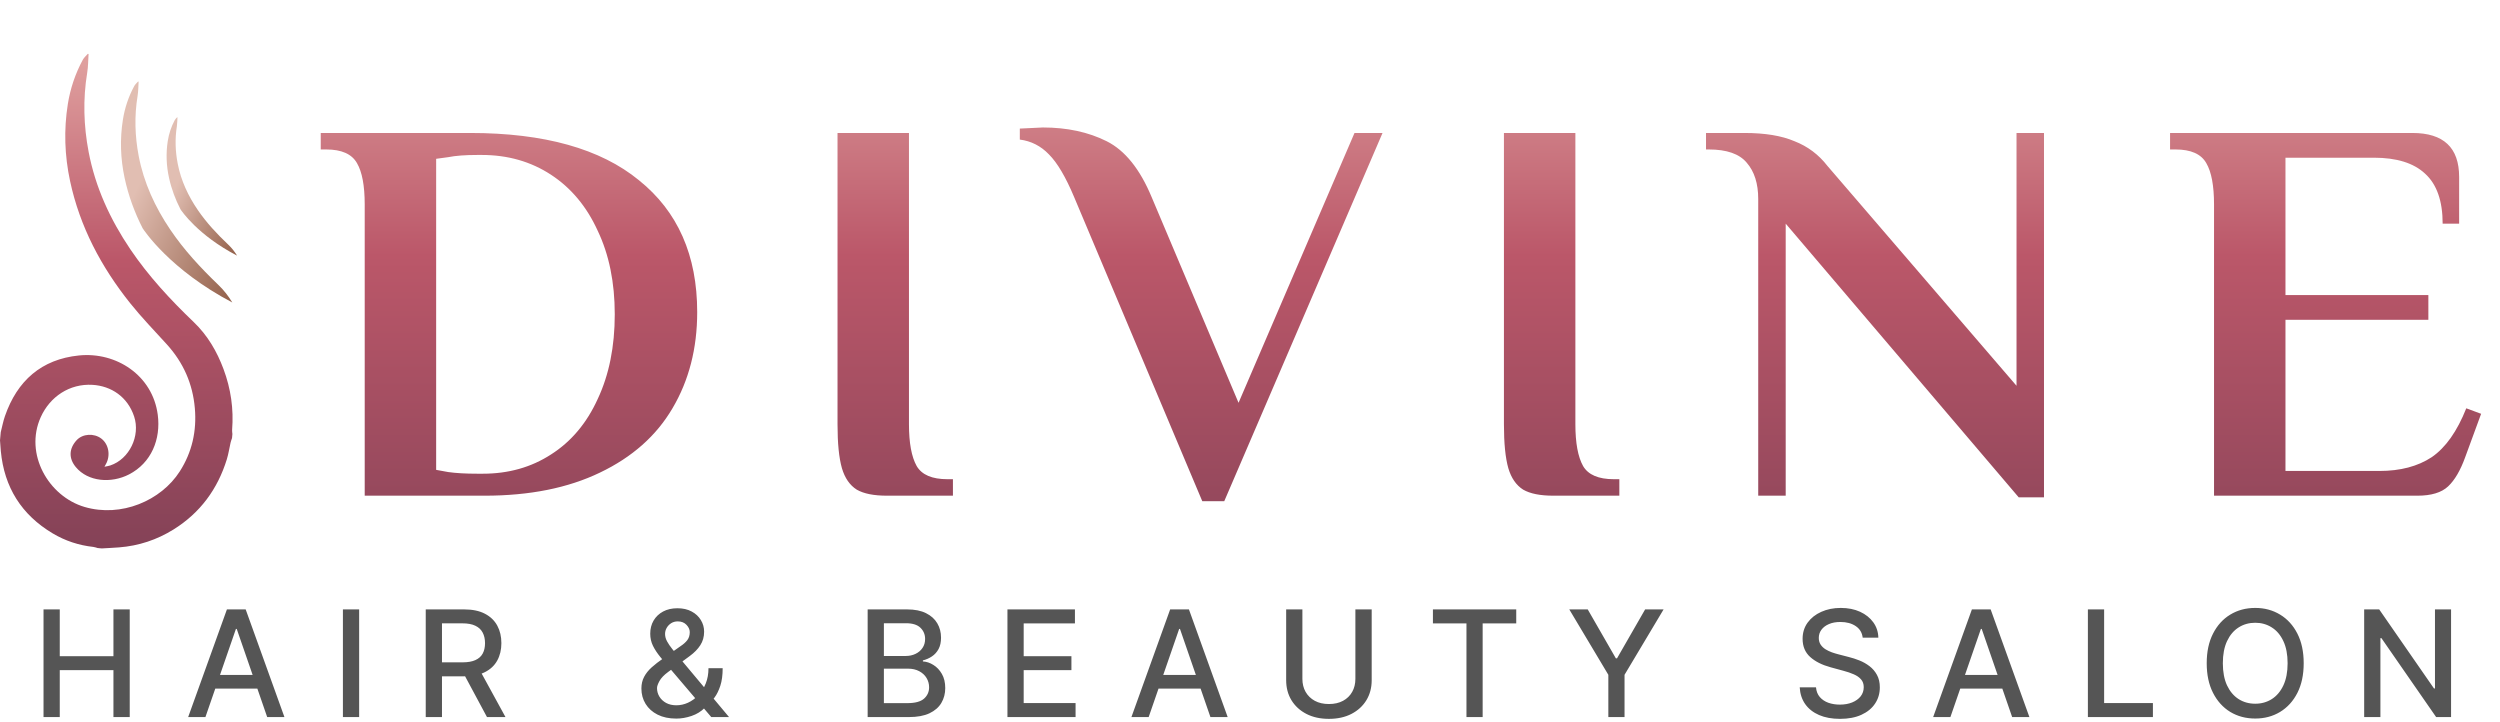 <svg width="232" height="67" viewBox="0 0 232 67" fill="none" xmlns="http://www.w3.org/2000/svg">
<path d="M4.039 66.544V56.553H5.546V60.895H10.527V56.553H12.039V66.544H10.527V62.187H5.546V66.544H4.039ZM19.063 66.544H17.462L21.058 56.553H22.799L26.395 66.544H24.795L21.97 58.368H21.892L19.063 66.544ZM19.331 62.631H24.521V63.9H19.331V62.631ZM33.329 56.553V66.544H31.822V56.553H33.329ZM39.508 66.544V56.553H43.07C43.844 56.553 44.486 56.686 44.996 56.953C45.51 57.219 45.894 57.589 46.148 58.06C46.402 58.529 46.528 59.07 46.528 59.685C46.528 60.296 46.4 60.834 46.143 61.3C45.889 61.761 45.506 62.121 44.992 62.378C44.481 62.635 43.839 62.763 43.065 62.763H40.367V61.465H42.928C43.416 61.465 43.813 61.395 44.118 61.256C44.427 61.116 44.653 60.913 44.797 60.646C44.94 60.379 45.011 60.059 45.011 59.685C45.011 59.307 44.938 58.981 44.792 58.704C44.648 58.428 44.422 58.216 44.114 58.07C43.808 57.92 43.406 57.846 42.909 57.846H41.016V66.544H39.508ZM44.441 62.036L46.909 66.544H45.192L42.772 62.036H44.441ZM62.757 66.685C62.087 66.685 61.51 66.563 61.025 66.319C60.544 66.076 60.173 65.744 59.913 65.324C59.652 64.901 59.522 64.423 59.522 63.89C59.522 63.483 59.607 63.122 59.776 62.807C59.945 62.488 60.181 62.194 60.483 61.924C60.786 61.654 61.135 61.383 61.532 61.109L63.142 59.973C63.415 59.794 63.628 59.605 63.781 59.407C63.934 59.205 64.01 58.956 64.01 58.66C64.01 58.426 63.91 58.202 63.708 57.987C63.506 57.772 63.236 57.665 62.898 57.665C62.664 57.665 62.458 57.722 62.279 57.836C62.103 57.95 61.965 58.096 61.864 58.275C61.766 58.45 61.718 58.636 61.718 58.831C61.718 59.059 61.779 59.288 61.903 59.519C62.03 59.75 62.193 59.989 62.391 60.236C62.589 60.48 62.797 60.734 63.015 60.997L67.655 66.544H66.006L62.166 62.031C61.844 61.651 61.545 61.293 61.269 60.958C60.992 60.62 60.768 60.278 60.596 59.934C60.426 59.586 60.342 59.21 60.342 58.807C60.342 58.348 60.446 57.941 60.654 57.587C60.865 57.229 61.16 56.95 61.537 56.748C61.914 56.546 62.357 56.446 62.864 56.446C63.378 56.446 63.819 56.546 64.186 56.748C64.557 56.946 64.841 57.211 65.04 57.543C65.242 57.872 65.342 58.231 65.342 58.621C65.342 59.096 65.224 59.516 64.986 59.88C64.752 60.241 64.428 60.573 64.015 60.875L62.01 62.353C61.62 62.639 61.348 62.922 61.196 63.202C61.046 63.479 60.971 63.695 60.971 63.851C60.971 64.137 61.044 64.402 61.191 64.646C61.34 64.89 61.548 65.085 61.815 65.232C62.085 65.378 62.401 65.451 62.762 65.451C63.132 65.451 63.493 65.371 63.845 65.212C64.199 65.049 64.519 64.817 64.806 64.514C65.095 64.212 65.324 63.849 65.493 63.427C65.663 63.004 65.747 62.531 65.747 62.007H67.064C67.064 62.651 66.991 63.196 66.845 63.641C66.698 64.084 66.521 64.445 66.313 64.724C66.108 65.001 65.915 65.217 65.733 65.373C65.674 65.425 65.619 65.477 65.567 65.529C65.515 65.581 65.459 65.633 65.401 65.685C65.063 66.027 64.653 66.279 64.171 66.442C63.693 66.604 63.222 66.685 62.757 66.685ZM80.518 66.544V56.553H84.177C84.886 56.553 85.473 56.67 85.938 56.904C86.403 57.135 86.751 57.449 86.982 57.846C87.213 58.239 87.328 58.683 87.328 59.177C87.328 59.594 87.252 59.945 87.099 60.231C86.946 60.514 86.741 60.742 86.484 60.914C86.231 61.083 85.951 61.207 85.645 61.285V61.383C85.977 61.399 86.301 61.506 86.616 61.705C86.935 61.9 87.198 62.178 87.406 62.539C87.615 62.9 87.719 63.339 87.719 63.856C87.719 64.366 87.598 64.825 87.358 65.232C87.12 65.635 86.753 65.955 86.255 66.193C85.757 66.427 85.122 66.544 84.348 66.544H80.518ZM82.025 65.251H84.201C84.923 65.251 85.441 65.111 85.753 64.832C86.065 64.552 86.221 64.202 86.221 63.783C86.221 63.467 86.141 63.178 85.982 62.914C85.823 62.651 85.595 62.441 85.299 62.285C85.006 62.129 84.658 62.051 84.255 62.051H82.025V65.251ZM82.025 60.875H84.045C84.383 60.875 84.688 60.81 84.957 60.68C85.231 60.55 85.447 60.368 85.606 60.133C85.769 59.896 85.85 59.617 85.85 59.294C85.85 58.882 85.706 58.535 85.416 58.255C85.127 57.976 84.683 57.836 84.084 57.836H82.025V60.875ZM93.491 66.544V56.553H99.754V57.85H94.998V60.895H99.428V62.187H94.998V65.246H99.813V66.544H93.491ZM106.596 66.544H104.996L108.591 56.553H110.333L113.928 66.544H112.328L109.503 58.368H109.425L106.596 66.544ZM106.865 62.631H112.054V63.9H106.865V62.631ZM125.78 56.553H127.293V63.124C127.293 63.823 127.128 64.443 126.799 64.983C126.471 65.519 126.009 65.942 125.414 66.251C124.819 66.557 124.121 66.71 123.322 66.71C122.525 66.71 121.828 66.557 121.233 66.251C120.638 65.942 120.177 65.519 119.848 64.983C119.519 64.443 119.356 63.823 119.356 63.124V56.553H120.862V63.002C120.862 63.454 120.962 63.856 121.16 64.207C121.361 64.558 121.647 64.835 122.014 65.036C122.381 65.235 122.817 65.334 123.322 65.334C123.829 65.334 124.266 65.235 124.634 65.036C125.004 64.835 125.287 64.558 125.483 64.207C125.681 63.856 125.78 63.454 125.78 63.002V56.553ZM132.975 57.85V56.553H140.707V57.85H137.59V66.544H136.088V57.85H132.975ZM145.629 56.553H147.341L149.952 61.095H150.059L152.668 56.553H154.381L150.757 62.622V66.544H149.254V62.622L145.629 56.553ZM172.858 59.177C172.805 58.716 172.59 58.358 172.213 58.104C171.836 57.847 171.361 57.719 170.789 57.719C170.38 57.719 170.024 57.784 169.725 57.914C169.426 58.041 169.194 58.216 169.028 58.441C168.865 58.662 168.784 58.914 168.784 59.197C168.784 59.434 168.839 59.639 168.95 59.812C169.064 59.984 169.212 60.129 169.394 60.246C169.579 60.36 169.777 60.456 169.989 60.534C170.2 60.608 170.404 60.67 170.598 60.719L171.575 60.973C171.893 61.051 172.219 61.157 172.554 61.29C172.889 61.423 173.2 61.599 173.486 61.817C173.773 62.035 174.004 62.304 174.18 62.627C174.358 62.949 174.448 63.334 174.448 63.783C174.448 64.349 174.301 64.851 174.008 65.29C173.719 65.729 173.298 66.076 172.746 66.329C172.195 66.583 171.53 66.71 170.749 66.71C170.002 66.71 169.355 66.591 168.808 66.354C168.262 66.116 167.834 65.78 167.525 65.344C167.217 64.905 167.046 64.384 167.013 63.783H168.525C168.555 64.144 168.672 64.445 168.877 64.685C169.085 64.923 169.349 65.1 169.672 65.217C169.997 65.331 170.353 65.388 170.74 65.388C171.166 65.388 171.545 65.321 171.877 65.188C172.212 65.051 172.475 64.862 172.667 64.622C172.859 64.378 172.955 64.093 172.955 63.768C172.955 63.472 172.87 63.23 172.701 63.041C172.535 62.852 172.309 62.696 172.023 62.573C171.741 62.449 171.419 62.34 171.062 62.246L169.882 61.924C169.082 61.706 168.447 61.386 167.979 60.963C167.514 60.54 167.281 59.981 167.281 59.285C167.281 58.709 167.438 58.206 167.749 57.777C168.062 57.348 168.485 57.015 169.018 56.777C169.551 56.537 170.153 56.416 170.823 56.416C171.5 56.416 172.097 56.535 172.614 56.772C173.133 57.01 173.543 57.337 173.843 57.753C174.142 58.166 174.298 58.641 174.311 59.177H172.858ZM180.997 66.544H179.397L182.992 56.553H184.733L188.328 66.544H186.728L183.904 58.368H183.826L180.997 66.544ZM181.265 62.631H186.456V63.9H181.265V62.631ZM193.756 66.544V56.553H195.263V65.246H199.79V66.544H193.756ZM213.783 61.548C213.783 62.615 213.588 63.532 213.198 64.3C212.808 65.064 212.273 65.653 211.593 66.066C210.916 66.476 210.147 66.68 209.286 66.68C208.42 66.68 207.648 66.476 206.968 66.066C206.292 65.653 205.758 65.062 205.368 64.295C204.977 63.527 204.783 62.612 204.783 61.548C204.783 60.482 204.977 59.566 205.368 58.802C205.758 58.034 206.292 57.446 206.968 57.036C207.648 56.623 208.42 56.416 209.286 56.416C210.147 56.416 210.916 56.623 211.593 57.036C212.273 57.446 212.808 58.034 213.198 58.802C213.588 59.566 213.783 60.482 213.783 61.548ZM212.29 61.548C212.29 60.735 212.159 60.051 211.896 59.495C211.635 58.935 211.278 58.512 210.822 58.226C210.37 57.937 209.858 57.792 209.286 57.792C208.71 57.792 208.196 57.937 207.744 58.226C207.292 58.512 206.935 58.935 206.67 59.495C206.41 60.051 206.28 60.735 206.28 61.548C206.28 62.361 206.41 63.048 206.67 63.607C206.935 64.163 207.292 64.586 207.744 64.876C208.196 65.162 208.71 65.305 209.286 65.305C209.858 65.305 210.37 65.162 210.822 64.876C211.278 64.586 211.635 64.163 211.896 63.607C212.159 63.048 212.29 62.361 212.29 61.548ZM227.459 56.553V66.544H226.073L220.995 59.217H220.902V66.544H219.395V56.553H220.79L225.874 63.89H225.966V56.553H227.459Z" fill="#555555"/>
<path fill-rule="evenodd" clip-rule="evenodd" d="M0.07 40.104C0.198 39.607 0.292 39.097 0.46 38.612C1.597 35.334 3.845 33.338 7.332 32.986C10.779 32.639 14.158 34.82 14.64 38.489C14.939 40.759 14.045 42.958 11.973 44.026C10.331 44.874 8.171 44.719 7.031 43.34C6.368 42.537 6.389 41.635 7.115 40.847C7.673 40.245 8.717 40.179 9.405 40.702C10.101 41.233 10.28 42.292 9.81 43.101C9.786 43.144 9.763 43.188 9.694 43.315C9.92 43.265 10.083 43.245 10.237 43.193C12 42.606 13.045 40.452 12.448 38.65C11.844 36.828 10.325 35.818 8.586 35.714C6.456 35.586 4.63 36.815 3.778 38.717C2.243 42.135 4.51 46.068 7.853 47.047C11.243 48.04 14.943 46.467 16.683 43.746C17.827 41.96 18.263 39.995 18.082 37.887C17.888 35.615 17.014 33.646 15.484 31.959C14.336 30.694 13.141 29.466 12.078 28.134C9.395 24.772 7.412 21.047 6.503 16.803C5.995 14.43 5.913 12.043 6.296 9.649C6.527 8.208 6.987 6.832 7.686 5.544C7.796 5.341 7.989 5.18 8.143 5C8.169 5.003 8.194 5.005 8.219 5.007C8.18 5.591 8.186 6.181 8.091 6.756C7.689 9.214 7.761 11.663 8.225 14.099C8.852 17.389 10.227 20.365 12.091 23.127C13.779 25.625 15.816 27.818 17.986 29.897C19.262 31.12 20.13 32.607 20.742 34.249C21.422 36.071 21.696 37.956 21.54 39.9C21.53 40.023 21.557 40.149 21.567 40.274C21.556 40.4 21.544 40.526 21.532 40.652C21.486 40.794 21.431 40.933 21.398 41.077C21.279 41.592 21.206 42.119 21.05 42.622C20.195 45.392 18.574 47.596 16.104 49.135C14.561 50.096 12.869 50.656 11.051 50.797C10.514 50.839 9.978 50.862 9.441 50.894C9.315 50.882 9.189 50.87 9.063 50.858C8.93 50.823 8.8 50.77 8.664 50.755C7.315 50.606 6.052 50.192 4.888 49.497C1.996 47.77 0.393 45.222 0.077 41.866C0.045 41.531 0.026 41.196 0 40.86C0.024 40.608 0.047 40.356 0.07 40.104Z" fill="url(#paint0_linear_4703_85)"/>
<path fill-rule="evenodd" clip-rule="evenodd" d="M13.236 21.181C13.349 21.355 15.754 25.021 21.558 28.071C21.203 27.48 20.779 26.932 20.267 26.441C18.623 24.865 17.078 23.203 15.8 21.31C14.386 19.216 13.344 16.96 12.869 14.467C12.518 12.62 12.463 10.764 12.768 8.901C12.84 8.466 12.834 8.018 12.864 7.576C12.846 7.574 12.826 7.572 12.807 7.57C12.69 7.707 12.543 7.828 12.46 7.983C11.931 8.959 11.582 10.001 11.407 11.094C11.117 12.909 11.179 14.718 11.564 16.516C11.918 18.17 12.49 19.719 13.236 21.181Z" fill="url(#paint1_linear_4703_85)"/>
<path fill-rule="evenodd" clip-rule="evenodd" d="M16.752 19.428C16.823 19.536 18.346 21.828 22.001 23.722C21.775 23.352 21.507 23.01 21.183 22.703C20.146 21.721 19.171 20.682 18.362 19.499C17.466 18.19 16.804 16.778 16.497 15.216C16.269 14.057 16.228 12.893 16.413 11.723C16.456 11.449 16.452 11.167 16.468 10.891C16.456 10.89 16.445 10.888 16.433 10.887C16.36 10.973 16.268 11.05 16.216 11.148C15.887 11.761 15.673 12.418 15.566 13.104C15.391 14.243 15.437 15.379 15.686 16.507C15.913 17.543 16.278 18.513 16.752 19.428Z" fill="url(#paint2_linear_4703_85)"/>
<path d="M33.845 18.97C33.845 17.236 33.607 15.961 33.131 15.145C32.655 14.295 31.703 13.87 30.275 13.87H29.765V12.34H43.637C50.505 12.34 55.724 13.802 59.294 16.726C62.898 19.616 64.7 23.696 64.7 28.966C64.7 32.332 63.935 35.307 62.405 37.891C60.909 40.441 58.665 42.43 55.673 43.858C52.715 45.286 49.145 46 44.963 46H33.845V18.97ZM44.81 43.96C47.19 43.96 49.298 43.365 51.134 42.175C53.004 40.985 54.449 39.268 55.469 37.024C56.523 34.78 57.05 32.162 57.05 29.17C57.05 26.212 56.523 23.628 55.469 21.418C54.449 19.174 53.004 17.44 51.134 16.216C49.264 14.992 47.122 14.38 44.708 14.38H44.3C43.178 14.38 42.277 14.448 41.597 14.584L40.475 14.737V43.603L41.597 43.807C42.311 43.909 43.212 43.96 44.3 43.96H44.81ZM82.312 46C81.088 46 80.153 45.813 79.507 45.439C78.861 45.031 78.402 44.368 78.13 43.45C77.858 42.498 77.722 41.138 77.722 39.37V12.34H84.352V39.37C84.352 41.104 84.59 42.396 85.066 43.246C85.542 44.062 86.494 44.47 87.922 44.47H88.432V46H82.312ZM99.688 18.307C98.906 16.437 98.124 15.111 97.342 14.329C96.594 13.547 95.693 13.088 94.639 12.952V11.932L96.781 11.83C99.025 11.83 100.997 12.255 102.697 13.105C104.397 13.955 105.791 15.689 106.879 18.307L114.937 37.381L125.698 12.34H128.299L113.611 46.51H111.571L99.688 18.307ZM144.155 46C142.931 46 141.996 45.813 141.35 45.439C140.704 45.031 140.245 44.368 139.973 43.45C139.701 42.498 139.565 41.138 139.565 39.37V12.34H146.195V39.37C146.195 41.104 146.433 42.396 146.909 43.246C147.385 44.062 148.337 44.47 149.765 44.47H150.275V46H144.155ZM165.713 20.755V46H163.163V18.46C163.163 17.032 162.806 15.91 162.092 15.094C161.412 14.278 160.239 13.87 158.573 13.87H158.318V12.34H161.888C163.792 12.34 165.339 12.595 166.529 13.105C167.753 13.581 168.773 14.346 169.589 15.4L187.133 35.8V12.34H189.683V46.153H187.337L165.713 20.755ZM205.462 18.97C205.462 17.236 205.224 15.961 204.748 15.145C204.272 14.295 203.32 13.87 201.892 13.87H201.382V12.34H223.873C226.763 12.34 228.208 13.7 228.208 16.42V20.755H226.678C226.678 18.647 226.134 17.1 225.046 16.114C223.992 15.128 222.411 14.635 220.303 14.635H212.092V27.385H225.352V29.68H212.092V43.705H220.813C222.751 43.705 224.366 43.28 225.658 42.43C226.95 41.546 228.021 40.033 228.871 37.891L230.248 38.401L228.769 42.43C228.327 43.654 227.8 44.555 227.188 45.133C226.576 45.711 225.624 46 224.332 46H205.462V18.97Z" fill="url(#paint3_linear_4703_85)"/>
<defs>
<linearGradient id="paint0_linear_4703_85" x1="10.791" y1="5" x2="10.791" y2="50.894" gradientUnits="userSpaceOnUse">
<stop offset="0.021" stop-color="#DF9F9E"/>
<stop offset="0.417" stop-color="#BB5769"/>
<stop offset="1" stop-color="#844257"/>
</linearGradient>
<linearGradient id="paint1_linear_4703_85" x1="10.842" y1="21.246" x2="22.17" y2="26.83" gradientUnits="userSpaceOnUse">
<stop stop-color="#E1BEB2"/>
<stop offset="1" stop-color="#925F49"/>
</linearGradient>
<linearGradient id="paint2_linear_4703_85" x1="15.218" y1="19.449" x2="22.357" y2="23.006" gradientUnits="userSpaceOnUse">
<stop stop-color="#E1BEB2"/>
<stop offset="1" stop-color="#925F49"/>
</linearGradient>
<linearGradient id="paint3_linear_4703_85" x1="130.5" y1="1.6204e-05" x2="130.5" y2="57" gradientUnits="userSpaceOnUse">
<stop offset="0.021" stop-color="#DF9F9E"/>
<stop offset="0.417" stop-color="#BB5769"/>
<stop offset="1" stop-color="#844257"/>
</linearGradient>
</defs>
</svg>
